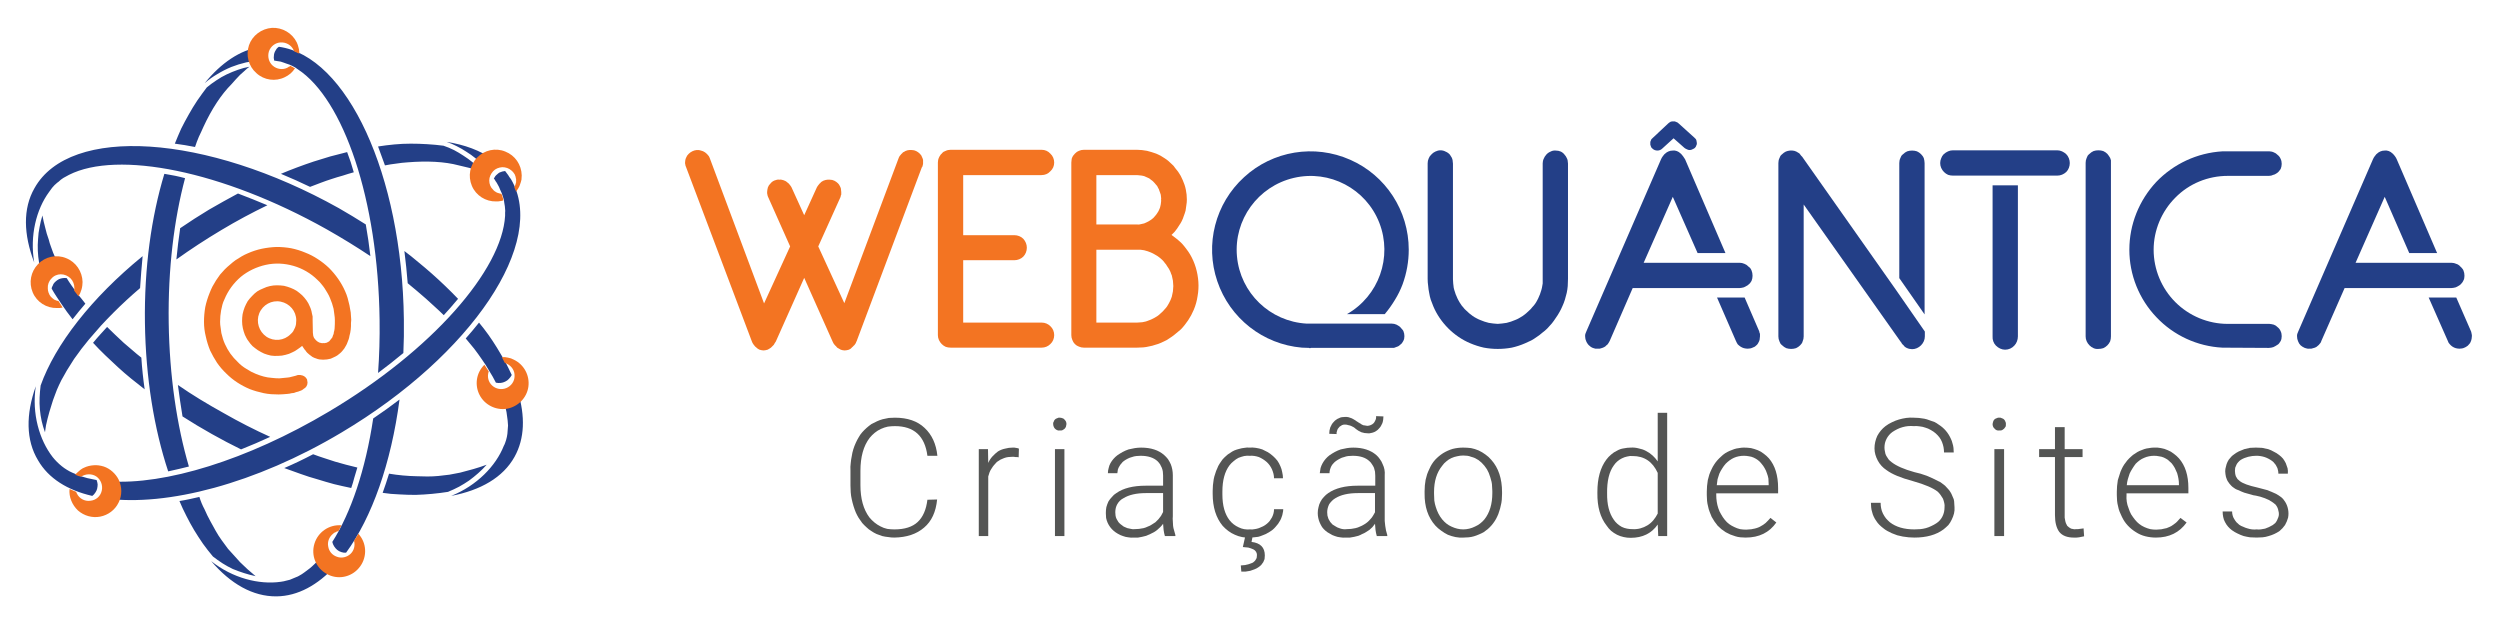 <svg version="1.2" xmlns="http://www.w3.org/2000/svg" viewBox="0 0 978 244" width="978" height="244">
	<title>logo-webquantica-criacao-de-sites-01-svg</title>
	<style>
		.s0 { fill: #233f87 } 
		.s1 { fill: #f37422 } 
		.s2 { fill: #545554 } 
	</style>
	<path id="Layer" fill-rule="evenodd" class="s0" d="m131.2 221.4c-6.9 7.5-14.7 11.8-23 11.9-9.3 0.1-18-4.9-25.6-13.8 8.4 6.7 18.8 9.3 27.2 8.1q0.6-0.1 1.2-0.2 0.6-0.1 1.2-0.3 0.6-0.2 1.2-0.3 0.6-0.2 1.2-0.5 0.6-0.2 1.2-0.5 0.6-0.2 1.1-0.5 0.6-0.3 1.2-0.7 0.5-0.3 1-0.7 1-0.7 2-1.5 1-0.8 1.9-1.7 0.9-0.9 1.8-1.8 0.8-0.9 1.6-1.9c0 0.3 0.1 0.9 0.1 1.8 0.1 2.7 0.8 0.6 4.7 2.6m-47.9-3.7q-2.1-2.5-3.9-5-1.8-2.6-3.5-5.4-1.6-2.7-3-5.5-1.5-2.9-2.7-5.8c2.6-0.4 5.2-1 7.8-1.6q0.4 1.3 0.9 2.5 0.5 1.2 1.1 2.3 0.5 1.2 1.1 2.4 0.6 1.2 1.2 2.3 1 1.9 2.1 3.8 1 1.8 2.3 3.6 1.2 1.7 2.5 3.4 1.4 1.6 2.9 3.2 0.9 1 1.8 2 1 1 2 1.9 0.9 0.9 2 1.8 1 0.9 2.1 1.8-2.3-0.5-4.5-1.2-2.2-0.7-4.4-1.6-2.1-1-4-2.2-2-1.3-3.8-2.7zm116.6-147.6c14.4 24.4-15.2 68.7-66.3 99.1-33.7 20.1-68.4 29-92.2 25.8 1.9-2.9 2.9-3 1.8-5.1q-0.1-0.2-0.2-0.4-0.1-0.2-0.1-0.4-0.1-0.2-0.1-0.4 0-0.2 0-0.4c21.5 1.5 53.8-8.2 85.9-27.3 40.4-24 67.7-55.4 68.9-76.6q0-0.6 0-1.3 0.1-0.6 0-1.2 0-0.6-0.1-1.2-0.1-0.6-0.2-1.2-0.1-0.7-0.2-1.4-0.2-0.6-0.4-1.3-0.2-0.6-0.4-1.2-0.3-0.7-0.6-1.3-0.2-0.6-0.5-1.2-0.3-0.5-0.6-1.1-0.3-0.6-0.7-1.1-0.3-0.6-0.7-1.1 0.1-0.1 0.1-0.2 0.1-0.1 0.2-0.2 0-0.1 0.1-0.2 0.1-0.1 0.1-0.2 0.4-0.5 0.8-0.8 0.4-0.4 0.9-0.7 0.5-0.2 1.1-0.4 0.5-0.1 1.1-0.2 0.3 0.4 0.6 0.8 0.3 0.4 0.6 0.8 0.3 0.4 0.5 0.8 0.3 0.4 0.6 0.8zm-105.6 105.7q-5.7-2.8-11.4-6-5.9-3.3-11.5-6.9-1-6.1-1.8-12.3c5.6 3.9 11.6 7.5 17.9 11q9.1 5.2 18.2 9.3-5.6 2.6-11.4 4.9zm-58.2 18.2c-9.6-2.2-17.1-6.8-21.2-13.9-4.8-7.9-4.8-18-0.9-29-1.6 10.7 1.4 21 6.6 27.7q0.8 1 1.7 1.9 0.9 0.9 1.9 1.7 1 0.8 2 1.4 1.1 0.7 2.3 1.2 1.1 0.5 2.2 0.9 1.1 0.5 2.3 0.8 1.2 0.4 2.4 0.6 1.2 0.3 2.4 0.5 0.3 0.8 0.4 1.7 0 0.8-0.2 1.7-0.2 0.8-0.7 1.5-0.5 0.8-1.2 1.3zm153.1-129.2q-1.5-1.5-3.2-2.9-1.7-1.4-3.5-2.5-1.8-1.2-3.8-2.2-1.9-1-4-1.7c7.1 1.1 13.2 3.4 18 6.8q-0.5 0.2-1 0.5-0.5 0.2-0.9 0.5-0.5 0.3-0.9 0.7-0.4 0.4-0.7 0.8zm-51.8 126.1q-3.4-0.7-6.7-1.5-3.3-0.9-6.5-1.9-3.3-0.9-6.6-2.1-3.2-1.1-6.4-2.3 5.8-2.5 11.3-5.4 2.1 0.8 4.3 1.5 2.1 0.7 4.3 1.4 2.1 0.6 4.3 1.2 2.2 0.6 4.4 1.1-0.6 2.1-1.2 4-0.5 2-1.2 4zm-121.5-40.1c5.7-16 19.8-34.2 39.9-50.6q-0.6 6.3-1 12.5-2.7 2.3-5.3 4.7-2.6 2.4-5.1 4.9-2.5 2.5-4.9 5.1-2.4 2.7-4.7 5.4-1 1.2-2 2.5-1 1.2-1.9 2.5-1 1.3-1.9 2.6-0.9 1.4-1.7 2.7-1.2 1.8-2.2 3.7-1.1 1.8-2 3.8-0.9 1.9-1.6 3.9-0.8 2-1.4 4.1-0.4 1.2-0.8 2.6-0.4 1.3-0.7 2.6-0.3 1.3-0.6 2.6-0.2 1.4-0.4 2.7-0.8-2.2-1.3-4.4-0.5-2.3-0.7-4.6-0.2-2.3-0.1-4.6 0.1-2.4 0.4-4.7zm49.9 33.6c-5.5-16.6-8.8-36.6-9.1-58.1-0.3-21.5 2.5-41.5 7.6-58.3 1.5 0.3 3 0.5 4.4 0.8q1.9 0.4 3.7 0.9c-4.3 16.1-6.7 35.5-6.4 56.5 0.3 20.9 3.2 40.3 7.9 56.3q-1.9 0.5-3.7 0.9-2.1 0.5-4.4 1zm-52.3-110.8c13.8-24.7 67.1-21.2 119 7.8q5.4 3.1 10.6 6.4 1.1 6.2 1.8 12.4c-5.4-3.6-11.1-7.1-17.1-10.5-41-23-81.8-30.9-100.8-21.3q-0.6 0.3-1.1 0.6-0.6 0.3-1.1 0.6-0.5 0.3-1 0.7-0.5 0.4-0.9 0.8-0.6 0.4-1.1 0.9-0.5 0.4-0.9 0.9-0.5 0.5-0.9 1.1-0.4 0.5-0.8 1.1c-5 6.8-7.6 17.1-5.8 27.6-4.2-11-4.5-21.1 0.1-29.1zm95.6-55.3c26.6 3.6 48.2 49.9 48.9 106.7q0.1 6.6-0.2 13.1-4.8 4-9.9 7.8c0.5-6.7 0.7-13.7 0.6-20.8-0.6-47-14.1-86.3-32-98q-0.5-0.3-1-0.7-0.6-0.3-1.1-0.6-0.5-0.2-1.1-0.5-0.6-0.2-1.2-0.4-0.5-0.2-1.1-0.4-0.6-0.2-1.2-0.4-0.7-0.1-1.3-0.2-0.6-0.1-1.2-0.2-0.1-0.1-0.1-0.3 0-0.1 0-0.3-0.1-0.2-0.1-0.3 0-0.2 0-0.3 0-0.6 0.1-1.2 0.1-0.6 0.4-1.2 0.3-0.5 0.6-1 0.4-0.5 0.9-0.8zm-6.8 5.3q-3.1 0.2-6 0.8-3 0.7-5.8 1.8-2.9 1.2-5.5 2.8-2.6 1.5-4.9 3.5c6.4-7.9 13.8-12.9 21.7-14.2-0.1 0.9 0.5 2.3 0.4 4.1q0 0.1 0 0.3 0 0.1 0 0.3 0 0.1 0 0.3 0.1 0.1 0.1 0.3zm45.6 33.7q3.2-0.5 6.4-0.8 3.2-0.3 6.4-0.3 3.2 0 6.4 0.2 3.3 0.2 6.4 0.6 2.1 0.7 4.1 1.7 1.9 1 3.7 2.2 1.9 1.2 3.6 2.6 1.6 1.4 3.2 2.9-0.2 0.3-0.3 0.6-1-0.4-2.1-0.7-1-0.3-2-0.6-1.1-0.3-2.1-0.5-1.1-0.3-2.1-0.5c-5.6-1.5-12.4-1.8-20-1.2q-1.2 0.1-2.3 0.2-1.1 0.1-2.2 0.3-1.1 0.1-2.2 0.3-1.1 0.2-2.2 0.4-1.3-3.7-2.7-7.4zm10.3 40.9q0 0.1 0 0.1 0 0 0 0zm5.5 4.4q2.7 2.2 5.3 4.5 2.7 2.4 5.2 4.8 2.6 2.5 5 5c-1 1.2-2 2.3-2.9 3.4-0.9 1-1.8 2-2.7 3q-1.7-1.7-3.5-3.3-1.7-1.6-3.4-3.1-1.8-1.6-3.6-3.1-1.8-1.5-3.6-3-0.5-6.3-1.3-12.6 2.8 2.1 5.5 4.4zm38.9 50.6c2.9 9.6 2.7 18.3-1.3 25.5-4.5 8.1-13.3 13.1-24.8 15.3 10-4 17.5-11.7 20.6-19.6q0.3-0.5 0.5-1.1 0.2-0.6 0.4-1.2 0.1-0.6 0.3-1.2 0.1-0.6 0.2-1.2 0.1-0.7 0.1-1.3 0.1-0.6 0.1-1.3 0.1-0.6 0-1.3 0-0.6-0.1-1.3-0.1-1.1-0.3-2.2-0.1-1.1-0.4-2.2-0.2-1.1-0.6-2.1-0.3-1.1-0.7-2.2c4.5-0.4 5.2-0.8 6-2.6zm-15.2-27q1.9 2.3 3.7 4.8 1.7 2.4 3.3 5 1.6 2.6 3.1 5.2 1.4 2.7 2.7 5.5-0.4 0.8-1.1 1.5-0.6 0.7-1.5 1.1-0.8 0.4-1.7 0.5-1 0.1-1.9-0.1-1.2-2.4-2.6-4.6-1.3-2.3-2.8-4.4-1.5-2.2-3.1-4.3-1.6-2-3.3-4c1.8-2 3.5-4.1 5.2-6.2zm-12 66.2q-3.2 0.5-6.4 0.8-3.2 0.3-6.4 0.4-3.3 0-6.5-0.2-3.2-0.1-6.4-0.6c0.9-2.4 1.7-5 2.5-7.5q1.3 0.2 2.7 0.4 1.3 0.2 2.7 0.3 1.3 0.1 2.7 0.2 1.3 0.1 2.6 0.1 2.2 0.1 4.3 0.1 2.2 0 4.3-0.2 2.1-0.2 4.3-0.5 2.1-0.4 4.2-0.8 1.3-0.3 2.6-0.7 1.3-0.3 2.6-0.7 1.3-0.4 2.6-0.8 1.3-0.5 2.6-0.9-1.5 1.7-3.3 3.3-1.7 1.5-3.6 2.9-1.9 1.3-3.9 2.4-2.1 1.1-4.3 2zm-107-136.2q1.2-3 2.5-5.9 1.4-2.8 3-5.6 1.5-2.7 3.3-5.4 1.8-2.6 3.7-5.1 1.8-1.5 3.8-2.8 1.9-1.3 4-2.3 2.1-1 4.4-1.8 2.2-0.8 4.5-1.2-1 0.7-1.9 1.6-0.9 0.8-1.8 1.6-0.8 0.9-1.7 1.8-0.8 0.9-1.6 1.8c-4.1 4.1-7.8 9.8-11 16.7q-0.5 1-0.9 2-0.5 1-0.9 1.9-0.4 1-0.8 2-0.4 1-0.7 2-4-0.8-7.9-1.3zm-51.8 49.6q-0.7-1.5-1.3-3-0.4-2.3-0.5-4.7-0.1-2.3 0.1-4.6 0.1-2.4 0.6-4.7 0.4-2.3 1.1-4.5 0.3 1.2 0.5 2.4 0.3 1.2 0.6 2.4 0.3 1.2 0.6 2.3 0.4 1.2 0.8 2.4 0.3 1.3 0.8 2.6 0.4 1.2 0.9 2.5 0.5 1.2 1.1 2.5 0.6 1.2 1.2 2.4l-0.4 0.2c-3.3 1.1-5.2 0.3-6.1 1.8zm11.8 19.1q-1.1-1.4-2.2-2.9-1.1-1.5-2.1-3-1-1.5-2-3-1-1.5-1.9-3.1 0.1-0.2 0.1-0.5 0.1-0.2 0.2-0.4 0.1-0.2 0.2-0.4 0.1-0.3 0.2-0.5 0.4-0.6 1-1.1 0.6-0.5 1.2-0.8 0.7-0.3 1.5-0.4 0.7-0.1 1.5 0c0.6 1 1.2 1.9 1.9 2.9q0.6 0.9 1.3 1.8 0.7 0.9 1.3 1.8 0.7 0.9 1.4 1.7 0.7 0.9 1.4 1.8-2.5 2.9-5 6.1zm28.2 27.4q-2.7-2.1-5.3-4.2-2.7-2.2-5.2-4.5-2.5-2.3-4.9-4.6-2.5-2.4-4.8-4.9l0.1-0.1c1.7-2.1 3.6-4.1 5.4-6.1q1.6 1.6 3.2 3.1 1.7 1.6 3.3 3.1 1.7 1.5 3.4 2.9 1.7 1.5 3.5 2.9 0.4 6.2 1.3 12.4zm14-63.1q5.4-3.7 11.2-7.2 5.7-3.3 11.3-6.3 5.8 2.2 11.5 4.6c-6 2.9-12 6.1-18 9.7-6.2 3.7-12 7.5-17.6 11.5q0.6-6.2 1.5-12.3zm39.3-21.2q3.1-1.3 6.3-2.5 3.2-1.2 6.5-2.3 3.2-1 6.5-2 3.3-0.9 6.6-1.7 0.7 2 1.4 3.9c0.4 1.2 0.8 2.7 1.2 4q-2.2 0.6-4.3 1.3-2.2 0.6-4.3 1.3-2.2 0.7-4.3 1.5-2.1 0.8-4.2 1.6-5.6-2.7-11.4-5.1zm46.4 88.3c-3.3 25-10.8 46.1-20.9 59.9q-0.9 0.1-1.8-0.2-1-0.3-1.7-0.9-0.7-0.6-1.2-1.4-0.5-0.8-0.7-1.7c7.3-11.4 13-28.3 16-48.3q5.2-3.5 10.3-7.4z"/>
	<path id="Layer" class="s1" d="m32.8 183q-0.5 0.2-0.9 0.5-0.5 0.3-0.9 0.7-0.4 0.3-0.8 0.7-0.4 0.4-0.8 0.8 1.1 0.5 2.3 0.8c1.8-1.2 4.2-1.3 6-0.1 1.8 1.3 2.6 3.5 2.1 5.6-0.5 2.2-2.3 3.7-4.5 3.9-2.2 0.3-4.3-0.9-5.2-2.8q-0.1-0.1-0.1-0.2 0-0.1-0.1-0.2 0-0.1 0-0.1-0.1-0.1-0.1-0.2-1.3-0.5-2.6-1.1c-0.3 3.1 1 6.2 3.3 8.4 2.4 2.1 5.6 3 8.7 2.4 3.1-0.6 5.8-2.6 7.2-5.5 1.4-2.8 1.4-6.1 0-9-0.6-1.2-1.4-2.2-2.4-3.1-1-0.9-2.2-1.6-3.4-2-1.3-0.4-2.6-0.6-3.9-0.5-1.4 0.1-2.7 0.4-3.9 1z"/>
	<path id="Layer" class="s1" d="m18.7 112.8c-0.1-1.4 0.4-2.8 1.4-3.8 0.9-1.1 2.3-1.7 3.7-1.7 1.4 0 2.8 0.6 3.8 1.6 1 1 1.5 2.4 1.5 3.8q0 0.1 0 0.2 0 0.1 0 0.3-0.1 0.1-0.1 0.2 0 0.1 0 0.3 0.8 1.1 1.7 2.2 0.4-0.6 0.7-1.3 0.3-0.7 0.5-1.4 0.2-0.7 0.3-1.5 0.1-0.7 0.1-1.4c-0.1-4.1-2.6-7.8-6.4-9.3-3.8-1.6-8.2-0.6-11 2.3-2.9 3-3.7 7.3-2.1 11.1 1.6 3.8 5.4 6.2 9.5 6.1q0.3 0 0.6 0 0.2 0 0.5 0 0.3-0.1 0.6-0.1 0.3-0.1 0.5-0.1-0.8-1.3-1.6-2.5-0.9-0.2-1.7-0.6-0.7-0.5-1.3-1.1-0.6-0.7-0.9-1.6-0.3-0.8-0.3-1.7z"/>
	<path id="Layer" class="s1" d="m111.4 30.2q0.6-0.3 1.1-0.6 0.6-0.4 1.1-0.8 0.5-0.5 1-1 0.4-0.5 0.8-1.1-0.2-0.1-0.5-0.2-0.2-0.2-0.4-0.3-0.2-0.1-0.5-0.2-0.2-0.1-0.4-0.3-0.2 0.2-0.3 0.3-0.1 0.1-0.3 0.1-0.1 0.1-0.3 0.2-0.1 0.1-0.3 0.2c-1.8 0.9-4.1 0.6-5.7-0.8-1.6-1.4-2.1-3.6-1.5-5.6 0.7-2 2.5-3.4 4.6-3.5 2.1-0.1 4.1 1 5 2.9q0.1 0.1 0.1 0.1 0 0.1 0.1 0.2 0 0.1 0 0.1 0.1 0.1 0.1 0.2 1 0.4 2 0.9 0-0.6-0.1-1.2 0-0.5-0.2-1.1-0.1-0.5-0.3-1.1-0.2-0.5-0.4-1c-1.8-3.7-5.7-5.9-9.7-5.7-4.1 0.3-7.7 3-9 6.8-1.3 3.9-0.2 8.2 2.9 10.9 3 2.8 7.5 3.4 11.1 1.6z"/>
	<path id="Layer" class="s1" d="m201 140.7q-0.6-0.3-1.1-0.5-0.6-0.2-1.2-0.3-0.6-0.1-1.2-0.2-0.6 0-1.2 0 0.6 1.2 1.2 2.3 0.1 0 0.2 0.1 0.1 0 0.2 0 0.1 0.1 0.2 0.1 0.1 0.1 0.2 0.1c1.9 0.9 3.1 2.8 3 4.8 0 2.1-1.3 3.9-3.2 4.7-1.9 0.8-4.1 0.4-5.6-1-1.5-1.4-2-3.5-1.3-5.5q-0.8-1.3-1.7-2.6c-3.2 3.1-3.9 7.9-1.9 11.8 2 3.9 6.4 6.1 10.7 5.4 4.4-0.8 7.8-4.3 8.4-8.6 0.6-4.4-1.7-8.7-5.7-10.6z"/>
	<path id="Layer" class="s1" d="m140.2 208.8c-0.6 1-1.1 1.9-1.7 2.7 0.5 1.9 0 3.9-1.4 5.2-1.4 1.3-3.5 1.8-5.3 1.1-1.8-0.6-3.1-2.1-3.4-4-0.4-1.9 0.4-3.8 1.9-5q0.2-0.2 0.5-0.4 0.2-0.1 0.5-0.2 0.3-0.2 0.5-0.3 0.3-0.1 0.6-0.1 0.6-1.1 1.2-2.3c-4.8-0.4-9.2 2.6-10.6 7.2-1.4 4.6 0.6 9.5 4.8 11.8 4.2 2.4 9.5 1.4 12.6-2.3 3.1-3.6 3.3-9 0.3-12.8q-0.3-0.3-0.5-0.6z"/>
	<path id="Layer" class="s1" d="m194.1 78.8q0.3 0 0.7 0 0.4 0 0.7-0.1 0.4 0 0.7-0.1 0.4-0.1 0.7-0.2 0-0.3-0.1-0.7-0.1-0.3-0.2-0.6-0.1-0.3-0.2-0.7-0.1-0.3-0.3-0.6-0.4 0-0.9-0.2-0.5-0.1-0.9-0.3-0.4-0.3-0.8-0.5-0.4-0.3-0.7-0.7l0.1 0.1c-1-0.9-1.5-2.2-1.5-3.6 0-1.3 0.6-2.6 1.5-3.6 0.9-1 2.2-1.5 3.6-1.6 1.3 0 2.6 0.4 3.7 1.4q0.2 0.2 0.4 0.4 0.2 0.3 0.4 0.5 0.2 0.3 0.4 0.6 0.1 0.3 0.2 0.6v-0.1q0 0.2 0.1 0.4 0.1 0.3 0.1 0.5 0 0.2 0.1 0.4 0 0.2 0 0.5 0 0.3 0 0.7-0.1 0.3-0.2 0.7-0.1 0.3-0.2 0.6-0.1 0.4-0.3 0.7 0.4 0.8 0.7 1.7 0.5-0.7 0.9-1.4 0.5-0.8 0.7-1.6 0.3-0.8 0.5-1.7 0.1-0.9 0.1-1.7c-0.1-4.2-2.6-7.8-6.4-9.3-3.8-1.6-8.2-0.6-11 2.3-2.9 2.9-3.7 7.3-2.1 11.1 1.6 3.8 5.4 6.2 9.5 6.1z"/>
	<path id="Layer" fill-rule="evenodd" class="s1" d="m121.7 121.2q0.2 0.6 0.3 1.3 0.2 0.7 0.3 1.3 0 0.7 0 1.4l0.1 5q0 0.4 0.1 0.8 0 0.4 0.2 0.8 0.1 0.4 0.4 0.7 0.2 0.3 0.5 0.6 0.3 0.3 0.6 0.5 0.3 0.2 0.7 0.4 0.4 0.1 0.8 0.2 0.4 0.1 0.8 0 0.3 0.1 0.6 0 0.3 0 0.6-0.1 0.3-0.1 0.6-0.3 0.2-0.1 0.5-0.3 0.2-0.2 0.4-0.5 0.2-0.2 0.4-0.5 0.2-0.2 0.4-0.5 0.1-0.3 0.2-0.6 0.1-0.4 0.3-0.7 0.1-0.4 0.1-0.7 0.1-0.4 0.2-0.8 0-0.3 0.1-0.7c0.1-1.2 0.1-2.2 0.1-3.2q0-1.1-0.2-2.3-0.1-1.1-0.3-2.2-0.3-1.1-0.6-2.1-0.4-1.1-0.8-2.1-0.4-1-1-2-0.5-0.9-1.1-1.8-0.6-0.9-1.3-1.7-0.7-0.9-1.5-1.6c-2.6-2.6-5.9-4.5-9.4-5.5-3.5-1-7.2-1.2-10.8-0.4-3.6 0.8-7 2.4-9.8 4.7-2.8 2.4-5 5.4-6.4 8.8q-0.5 1-0.8 2.1-0.3 1.1-0.5 2.2-0.2 1.1-0.3 2.2-0.1 1.2-0.1 2.3 0 1.1 0.2 2.2 0.1 1.1 0.3 2.2 0.3 1.1 0.6 2.2 0.3 1 0.8 2.1 0.9 2 2.1 3.7 1.3 1.8 2.9 3.3 1.5 1.6 3.4 2.7 1.8 1.2 3.8 2 1.5 0.6 3 1 1.5 0.4 3 0.5 1.6 0.2 3.1 0.2 1.6-0.1 3.1-0.3 0.4-0.1 0.8-0.1 0.4-0.1 0.8-0.2 0.4-0.1 0.8-0.2 0.4-0.1 0.8-0.2 0.5-0.2 0.9-0.3 0.5 0 1 0 0.5 0.1 0.9 0.2 0.5 0.2 0.9 0.5 0.2 0.2 0.4 0.4 0.2 0.3 0.4 0.6 0.1 0.3 0.1 0.6 0.1 0.3 0.1 0.6 0 0.4-0.1 0.8-0.1 0.3-0.3 0.7-0.2 0.3-0.5 0.6-0.2 0.2-0.6 0.4-0.3 0.3-0.7 0.5-0.3 0.2-0.7 0.3-0.4 0.2-0.8 0.3-0.4 0.1-0.8 0.2-0.4 0.2-0.8 0.3-0.5 0.1-0.9 0.1-0.5 0.1-0.9 0.2-0.5 0.1-0.9 0.1c-1.3 0.1-2.3 0.2-3.3 0.2q-1.5 0-2.9-0.1-1.4-0.1-2.9-0.4-1.4-0.3-2.8-0.7-1.4-0.4-2.7-0.9-2.6-1.1-4.9-2.6-2.3-1.5-4.3-3.5-2-1.9-3.6-4.2-1.5-2.3-2.7-4.8-1.1-2.7-1.7-5.5-0.7-2.8-0.7-5.7 0-2.9 0.5-5.8 0.6-2.8 1.7-5.5 0.5-1.3 1.1-2.5 0.7-1.2 1.4-2.4 0.8-1.2 1.6-2.3 0.9-1 1.8-2 1-1 2.1-1.9 1-0.9 2.1-1.7 1.2-0.8 2.4-1.5 1.2-0.7 2.4-1.2 2.7-1.2 5.5-1.8 2.9-0.6 5.8-0.7 2.9 0 5.7 0.5 2.9 0.6 5.5 1.7 2.6 1 5 2.6 2.3 1.5 4.3 3.4 2 2 3.6 4.3 1.6 2.3 2.7 4.8 0.6 1.3 1 2.7 0.4 1.4 0.7 2.8 0.3 1.4 0.5 2.8 0.1 1.5 0.2 2.9 0 0.6-0.1 1.3 0 0.6 0 1.2-0.1 0.7-0.1 1.3-0.1 0.6-0.2 1.3-0.1 0.6-0.3 1.2-0.1 0.7-0.3 1.3-0.2 0.6-0.5 1.3-0.2 0.6-0.5 1.1-0.3 0.6-0.7 1.2-0.4 0.5-0.8 1-0.4 0.5-0.9 0.9-0.5 0.4-1 0.8-0.6 0.4-1.3 0.7-0.6 0.3-1.3 0.6-0.8 0.2-1.5 0.3-0.7 0.1-1.5 0.1-0.7 0-1.4-0.1-0.7-0.1-1.4-0.4-0.7-0.2-1.4-0.6-0.6-0.4-1.2-0.9-0.4-0.3-0.8-0.7-0.4-0.4-0.7-0.9-0.4-0.4-0.7-0.9-0.3-0.4-0.6-0.9-0.5 0.4-0.9 0.7-0.5 0.4-1 0.7-0.4 0.3-0.9 0.6-0.5 0.3-1 0.5-1.3 0.7-2.7 1-1.4 0.4-2.8 0.4-1.5 0.1-2.9-0.1-1.4-0.3-2.7-0.8-0.6-0.3-1.2-0.6-0.6-0.3-1.2-0.7-0.5-0.3-1.1-0.8-0.5-0.4-1-0.8-0.4-0.5-0.9-1-0.4-0.5-0.8-1.1-0.4-0.5-0.7-1.1-0.3-0.6-0.6-1.2-0.5-1.3-0.8-2.6-0.3-1.4-0.3-2.8 0-1.4 0.2-2.7 0.3-1.4 0.8-2.7 0.5-1.2 1.2-2.4 0.8-1.1 1.7-2 0.9-1 2-1.8 1.1-0.7 2.4-1.2 1.2-0.6 2.6-0.9 1.3-0.3 2.7-0.3 1.4 0 2.8 0.2 1.3 0.3 2.6 0.8 1.3 0.5 2.4 1.2 1.1 0.8 2.1 1.7 0.9 0.9 1.7 2 0.8 1.1 1.3 2.4 0.3 0.6 0.5 1.3zm-11.9-3.2c-3.5-0.7-7 1.2-8.4 4.6-1.3 3.3-0.1 7.1 2.8 9.1 3 2 7 1.6 9.5-1q0.6-0.5 1-1.1 0.4-0.7 0.7-1.4 0.3-0.7 0.4-1.4 0.1-0.7 0.1-1.5c0-3.6-2.6-6.6-6.1-7.3z"/>
	<path id="Layer" class="s1" d="m407.4 68.5c1.4 0 2.6-0.5 3.5-1.5 1-0.9 1.5-2.1 1.5-3.4 0-1.3-0.5-2.6-1.5-3.5-0.9-1-2.1-1.5-3.4-1.5h-35.6q-0.5 0-1 0.1-0.5 0.1-0.9 0.3-0.5 0.2-0.9 0.4-0.4 0.3-0.7 0.7-0.4 0.3-0.6 0.7-0.3 0.4-0.5 0.9-0.2 0.4-0.3 0.9-0.1 0.5-0.1 1v67.5q0 1 0.4 1.9 0.4 0.9 1.1 1.6 0.7 0.7 1.6 1.1 0.9 0.3 1.9 0.3h35.6c1.3 0 2.5-0.5 3.4-1.4 1-0.9 1.5-2.2 1.5-3.5 0-1.3-0.5-2.6-1.5-3.5-0.9-0.9-2.1-1.4-3.4-1.4h-30.7v-24.4h20c1.3 0 2.6-0.5 3.5-1.4 0.9-0.9 1.4-2.2 1.4-3.5 0-1.3-0.5-2.5-1.4-3.5-0.9-0.9-2.2-1.4-3.5-1.4h-20v-23.5z"/>
	<path id="Layer" fill-rule="evenodd" class="s1" d="m465.6 99.6q1.4 2.4 2.2 5.1 0.8 2.7 1 5.5 0.2 2.8-0.3 5.6-0.4 2.8-1.5 5.4-0.5 1.1-1 2.1-0.6 1-1.2 2-0.7 1-1.4 1.9-0.7 0.9-1.5 1.7-0.9 0.8-1.8 1.5-0.9 0.8-1.8 1.4-1 0.7-2 1.3-1 0.5-2.1 1-1.1 0.5-2.3 0.8-1.1 0.4-2.3 0.6-1.2 0.3-2.4 0.4-1.2 0.1-2.4 0.1h-20.8q-1 0-1.9-0.4-0.9-0.3-1.6-1-0.7-0.7-1-1.6-0.4-0.9-0.4-1.9v-67.5q0-0.5 0.1-1 0-0.5 0.2-0.9 0.2-0.5 0.5-0.9 0.3-0.4 0.6-0.7 0.4-0.4 0.8-0.7 0.4-0.2 0.8-0.4 0.5-0.2 0.9-0.3 0.5-0.1 1-0.1h20.8q1 0 1.9 0.1 1 0.1 2 0.3 0.9 0.2 1.8 0.5 1 0.3 1.8 0.6 0.9 0.4 1.7 0.8 0.8 0.5 1.6 1 0.8 0.5 1.5 1.1 0.7 0.6 1.4 1.3 0.7 0.6 1.2 1.4 0.6 0.7 1.2 1.5 0.5 0.8 1 1.6 0.4 0.8 0.8 1.7 0.4 0.9 0.7 1.8 0.3 0.9 0.5 1.9 0.2 0.9 0.3 1.9 0.1 1 0.1 2 0 1.1-0.2 2.2-0.1 1-0.3 2.1-0.3 1.1-0.7 2.1-0.3 1-0.8 2-0.4 0.8-0.9 1.5-0.4 0.7-0.9 1.4-0.5 0.6-1 1.3-0.6 0.6-1.2 1.2 1.1 0.8 2.1 1.6 1.1 0.9 2 1.8 0.9 1 1.7 2.1 0.8 1 1.5 2.2zm-19.4 26.5q0.7 0 1.4-0.2 0.7-0.1 1.4-0.4 0.6-0.2 1.3-0.5 0.6-0.3 1.2-0.6 0.6-0.3 1.2-0.7 0.6-0.4 1.1-0.9 0.5-0.4 1-0.9 0.5-0.5 0.9-1 0.5-0.5 0.9-1.1 0.3-0.6 0.7-1.2 0.3-0.6 0.6-1.2 0.3-0.7 0.5-1.3 0.2-0.7 0.3-1.4 0.2-0.7 0.2-1.4 0.1-0.7 0.1-1.4 0-0.7-0.1-1.4 0-0.7-0.2-1.4-0.1-0.7-0.3-1.4-0.3-0.6-0.5-1.3-0.3-0.6-0.6-1.2-0.4-0.6-0.8-1.2-0.3-0.6-0.8-1.1-0.4-0.6-0.9-1.1-0.5-0.4-1-0.9-0.5-0.4-1.1-0.8-0.6-0.4-1.2-0.7-0.6-0.3-1.2-0.6-0.7-0.3-1.3-0.5-0.7-0.2-1.4-0.4-0.7-0.1-1.4-0.2-0.7 0-1.4 0h-15.9v28.5h15.9q0.7 0 1.4-0.1zm7.7-45.3q0.1-0.4 0.2-0.9 0.1-0.4 0.1-0.9 0.1-0.4 0-0.9 0.1-0.5 0-0.9 0-0.5-0.1-1-0.1-0.4-0.3-0.9-0.1-0.4-0.3-0.8-0.1-0.5-0.4-0.9-0.2-0.4-0.4-0.8-0.3-0.3-0.6-0.7-0.3-0.4-0.6-0.7-0.3-0.3-0.6-0.6-0.4-0.3-0.8-0.6-0.3-0.3-0.7-0.5-0.4-0.2-0.9-0.4-0.4-0.2-0.9-0.4-0.4-0.1-0.9-0.2-0.4-0.1-0.9-0.1-0.5-0.1-1-0.1h-15.9v19.3h15.9q0.5 0.1 1 0 0.4-0.1 0.9-0.2 0.5-0.1 0.9-0.2 0.5-0.2 0.9-0.4 0.4-0.2 0.8-0.4 0.5-0.3 0.8-0.5 0.4-0.3 0.8-0.6 0.4-0.3 0.7-0.7 0.3-0.3 0.6-0.7 0.3-0.4 0.5-0.7 0.3-0.4 0.5-0.8 0.2-0.5 0.4-0.9 0.2-0.4 0.3-0.9z"/>
	<path id="Layer" class="s1" d="m353.4 59.5q-0.3 0.2-0.5 0.5-0.3 0.2-0.5 0.5-0.3 0.3-0.5 0.6-0.2 0.3-0.3 0.6l-21.3 56.9-10.2-22.2 8.7-19.3q0.1-0.2 0.1-0.5 0.1-0.2 0.2-0.5 0-0.2 0-0.5 0-0.3 0-0.5 0-0.5-0.1-0.9 0-0.5-0.2-0.9-0.2-0.4-0.4-0.8-0.2-0.4-0.6-0.8-0.6-0.6-1.4-1-0.8-0.4-1.7-0.4-0.8-0.1-1.7 0.1-0.9 0.2-1.6 0.7-0.3 0.2-0.5 0.5-0.3 0.2-0.5 0.5-0.2 0.2-0.4 0.5-0.2 0.3-0.4 0.6l-5 11-5-11q-0.2-0.3-0.4-0.6-0.2-0.2-0.4-0.5-0.2-0.3-0.5-0.5-0.2-0.2-0.5-0.4-0.3-0.3-0.6-0.4-0.4-0.2-0.7-0.3-0.4-0.1-0.8-0.2-0.4-0.1-0.7 0-0.5-0.1-1 0-0.5 0.1-1 0.3-0.5 0.2-0.9 0.5-0.4 0.3-0.7 0.7-0.3 0.3-0.6 0.7-0.2 0.4-0.4 0.8-0.1 0.4-0.2 0.9-0.1 0.4-0.1 0.9 0 0.3 0 0.5 0 0.3 0.1 0.5 0 0.3 0.1 0.5 0.1 0.3 0.2 0.5l8.6 19.3-10.2 22.3-21.3-57q-0.1-0.3-0.3-0.6-0.2-0.3-0.5-0.6-0.2-0.2-0.5-0.5-0.2-0.2-0.5-0.4-0.7-0.5-1.6-0.7-0.8-0.3-1.7-0.2-0.9 0.1-1.7 0.5-0.8 0.4-1.4 1-0.3 0.3-0.6 0.7-0.2 0.4-0.4 0.8-0.2 0.4-0.3 0.9-0.1 0.4-0.1 0.9 0 0.2 0 0.5 0.1 0.2 0.1 0.5 0.1 0.2 0.1 0.4 0.1 0.3 0.2 0.5l25.7 68.1q0.1 0.3 0.3 0.7 0.2 0.3 0.4 0.6 0.2 0.3 0.4 0.5 0.2 0.3 0.5 0.5 0.3 0.3 0.7 0.6 0.3 0.2 0.7 0.4 0.4 0.1 0.8 0.2 0.4 0.1 0.8 0.1 0.4 0 0.8-0.1 0.4-0.1 0.8-0.2 0.3-0.2 0.7-0.4 0.3-0.2 0.6-0.4 0.3-0.3 0.6-0.6 0.2-0.2 0.5-0.5 0.2-0.3 0.4-0.7 0.2-0.3 0.4-0.6l11.1-24.9 11.1 24.9q0.1 0.3 0.3 0.6 0.2 0.4 0.5 0.7 0.2 0.3 0.5 0.5 0.2 0.3 0.5 0.6 0.3 0.2 0.7 0.4 0.3 0.2 0.7 0.4 0.4 0.1 0.7 0.2 0.4 0.1 0.8 0.1 0.4 0 0.9-0.1 0.4-0.1 0.8-0.2 0.3-0.2 0.7-0.4 0.3-0.3 0.6-0.6 0.3-0.2 0.5-0.5 0.3-0.2 0.5-0.5 0.2-0.3 0.4-0.6 0.1-0.4 0.3-0.7l25.5-68q0.2-0.2 0.3-0.5 0-0.2 0.1-0.5 0.1-0.2 0.1-0.5 0-0.2 0-0.5 0-0.5 0-0.9-0.1-0.5-0.3-0.9-0.2-0.5-0.4-0.9-0.3-0.4-0.6-0.7-0.6-0.6-1.4-1-0.8-0.4-1.7-0.4-0.8-0.1-1.7 0.1-0.8 0.2-1.5 0.7z"/>
	<path id="Layer" class="s0" d="m650.3 58.1l4.4-4 4.3 3.8q0.4 0.3 0.9 0.5 0.5 0.3 1.1 0.3 0.6 0 1.1-0.3 0.5-0.2 0.9-0.5 0.2-0.2 0.4-0.5 0.1-0.2 0.2-0.5 0.1-0.2 0.2-0.5 0-0.3 0-0.5 0-0.3-0.1-0.6 0-0.3-0.1-0.5-0.1-0.3-0.3-0.5-0.2-0.2-0.4-0.4l-6.2-5.6q-0.2-0.2-0.5-0.4-0.2-0.1-0.5-0.2-0.2-0.1-0.5-0.2-0.3 0-0.5 0-0.3 0-0.6 0-0.2 0-0.5 0.1-0.2 0.1-0.5 0.3-0.2 0.1-0.4 0.3l-6.3 5.9q-0.2 0.2-0.4 0.4-0.1 0.2-0.2 0.5-0.1 0.3-0.2 0.5 0 0.3 0 0.6 0 0.3 0 0.5 0.1 0.3 0.2 0.6 0.1 0.2 0.2 0.5 0.2 0.2 0.4 0.4 0.4 0.4 0.9 0.6 0.5 0.2 1.1 0.2 0.5 0 1-0.2 0.5-0.2 0.9-0.6z"/>
	<path id="Layer" class="s0" d="m804.8 58.8h-40.8q-1 0-1.9 0.4-0.9 0.4-1.7 1.1-0.7 0.7-1 1.6-0.4 0.9-0.4 1.9 0 1 0.4 1.9 0.4 0.9 1.1 1.6 0.7 0.7 1.6 1.1 0.9 0.3 1.9 0.3h40.8c1.3 0 2.5-0.5 3.5-1.4 0.9-0.9 1.4-2.2 1.4-3.5 0-1.3-0.5-2.6-1.4-3.5-1-0.9-2.2-1.5-3.5-1.5z"/>
	<path id="Layer" class="s0" d="m604.9 60.5q-0.3 0.4-0.6 0.8-0.2 0.4-0.4 0.8-0.2 0.4-0.3 0.9 0 0.4-0.1 0.9v45.3q0 0.8 0 1.7-0.1 0.9-0.3 1.7-0.2 0.9-0.5 1.7-0.2 0.8-0.6 1.6-0.3 0.8-0.7 1.5-0.4 0.8-0.9 1.5-0.5 0.7-1.1 1.3-0.5 0.7-1.1 1.2-0.6 0.6-1.3 1.2-0.6 0.5-1.3 1-0.8 0.5-1.5 0.9-0.7 0.4-1.5 0.7-1.6 0.7-3.3 1.1-1.8 0.3-3.5 0.4-1.8-0.1-3.5-0.4-1.7-0.4-3.3-1.1-0.8-0.3-1.5-0.7-0.8-0.4-1.5-0.9-0.7-0.5-1.3-1-0.7-0.6-1.3-1.2-0.6-0.5-1.1-1.2-0.6-0.6-1-1.3-0.5-0.7-0.9-1.5-0.4-0.7-0.7-1.5-0.4-0.8-0.6-1.6-0.3-0.8-0.5-1.7-0.1-0.8-0.2-1.7-0.1-0.9-0.1-1.7v-45.2q0-0.5-0.1-0.9 0-0.5-0.2-1-0.1-0.4-0.4-0.8-0.2-0.4-0.5-0.8-0.7-0.8-1.7-1.2-0.9-0.5-2-0.5-1 0-2 0.5-0.9 0.4-1.6 1.2-0.3 0.3-0.6 0.7-0.2 0.4-0.4 0.8-0.2 0.5-0.3 0.9-0.1 0.5-0.1 1v45.2q0 1.4 0.2 2.7 0.1 1.4 0.4 2.8 0.2 1.3 0.6 2.6 0.5 1.3 1 2.6 1 2.4 2.5 4.6 1.5 2.2 3.4 4.1 1.8 1.8 4 3.3 2.2 1.5 4.6 2.5 2.6 1.1 5.3 1.7 2.7 0.5 5.4 0.5 2.8 0 5.5-0.5 2.7-0.6 5.2-1.7 1.2-0.5 2.4-1.1 1.1-0.6 2.2-1.4 1.1-0.7 2.1-1.6 1.1-0.8 2-1.7 0.9-1 1.8-2 0.8-1 1.5-2.1 0.8-1.1 1.4-2.2 0.7-1.2 1.2-2.4 0.6-1.3 1-2.6 0.4-1.3 0.7-2.6 0.3-1.4 0.4-2.7 0.1-1.4 0.1-2.8v-45.1q0-0.5-0.1-0.9 0-0.4-0.2-0.9-0.2-0.4-0.4-0.8-0.2-0.4-0.5-0.7-0.6-0.9-1.6-1.4-0.9-0.4-2-0.4-1.1-0.1-2 0.4-1 0.4-1.7 1.2z"/>
	<path id="Layer" class="s0" d="m817.4 60.2q-0.4 0.3-0.7 0.7-0.2 0.5-0.4 0.9-0.2 0.5-0.3 0.9-0.1 0.5-0.1 1v67.9q0 1 0.4 1.9 0.4 0.9 1.1 1.6 0.7 0.7 1.6 1.1 0.9 0.4 1.9 0.3 1 0 1.9-0.3 0.9-0.4 1.6-1.1 0.7-0.7 1.1-1.6 0.3-0.9 0.3-1.9v-67.9q0-0.5 0-1-0.1-0.4-0.3-0.9-0.2-0.4-0.5-0.8-0.3-0.4-0.6-0.8-0.7-0.7-1.6-1.1-0.9-0.3-1.9-0.3-1 0-1.9 0.3-0.9 0.4-1.6 1.1z"/>
	<path id="Layer" class="s0" d="m871.5 68.8h16.1q0.5-0.1 0.9-0.1 0.4-0.1 0.8-0.3 0.5-0.1 0.8-0.3 0.4-0.2 0.8-0.5 0.4-0.3 0.7-0.7 0.3-0.4 0.6-0.8 0.2-0.5 0.3-1 0.1-0.5 0.1-1 0-0.5-0.1-1-0.1-0.5-0.3-0.9-0.2-0.5-0.5-0.9-0.3-0.4-0.7-0.7-0.3-0.3-0.7-0.6-0.4-0.2-0.8-0.4-0.4-0.2-0.9-0.3-0.4-0.1-0.8-0.1h-15-2.2-1.2c-9.9 0.6-19.1 4.9-25.9 12-6.7 7.2-10.5 16.6-10.5 26.5 0 9.8 3.8 19.3 10.6 26.4 6.7 7.1 16 11.4 25.8 11.9l18.2 0.1q0.5 0 0.9-0.1 0.4-0.1 0.8-0.2 0.4-0.2 0.8-0.4 0.4-0.2 0.8-0.5 0.4-0.2 0.7-0.6 0.3-0.4 0.6-0.9 0.2-0.4 0.3-0.9 0.1-0.5 0.1-1 0-0.5-0.1-1-0.1-0.5-0.3-0.9-0.2-0.5-0.5-0.9-0.3-0.4-0.7-0.7-0.3-0.3-0.7-0.6-0.4-0.2-0.8-0.4-0.4-0.1-0.9-0.2-0.4-0.1-0.8-0.1h-16.3c-7.7 0-15.1-3.1-20.5-8.5-5.4-5.4-8.5-12.8-8.5-20.5 0-7.6 3.1-15 8.5-20.4 5.4-5.5 12.8-8.5 20.5-8.5z"/>
	<path id="Layer" class="s0" d="m705 61.3q-0.2-0.2-0.4-0.4-0.1-0.2-0.3-0.4-0.2-0.3-0.4-0.5-0.3-0.2-0.5-0.3-0.7-0.5-1.5-0.7-0.9-0.2-1.7-0.1-0.9 0.1-1.6 0.4-0.8 0.4-1.4 1-0.4 0.3-0.7 0.7-0.2 0.4-0.4 0.9-0.2 0.4-0.3 0.9-0.1 0.5-0.1 1v67.8q0 0.5 0.1 1 0.1 0.4 0.3 0.9 0.2 0.5 0.4 0.9 0.3 0.4 0.7 0.7 0.7 0.7 1.6 1.1 0.9 0.3 1.9 0.3 1 0 1.9-0.3 0.9-0.4 1.6-1.1 0.3-0.3 0.6-0.7 0.3-0.4 0.4-0.9 0.2-0.5 0.3-0.9 0.1-0.5 0.1-1v-51.6l37.8 53.5q0.2 0.3 0.4 0.5 0.1 0.3 0.3 0.5 0.2 0.3 0.5 0.5 0.2 0.3 0.4 0.5 0.3 0.3 0.7 0.5 0.3 0.2 0.7 0.3 0.4 0.2 0.8 0.2 0.4 0.1 0.8 0.1 1 0 1.9-0.4 0.9-0.4 1.6-1.1 0.7-0.7 1.1-1.6 0.4-0.9 0.4-1.9v-1.9l-11.3-16.3z"/>
	<path id="Layer" class="s0" d="m526.9 122.9h14.8q2.2-2.6 4-5.6 1.8-2.9 3-6.1 1.2-3.3 1.8-6.7 0.6-3.4 0.6-6.8c0-15.3-9-29.1-22.9-35.2-14-6.2-30.3-3.5-41.5 6.8-11.3 10.3-15.4 26.3-10.5 40.7 4.9 14.5 17.9 24.7 33.1 26l2.8 0.1q0.1 0.1 0.1 0.1 0.1 0 0.2 0 0.1 0 0.2 0 0.1 0 0.2-0.1h31.6q0.4 0 0.9 0 0.4-0.1 0.8-0.3 0.4-0.1 0.8-0.3 0.4-0.2 0.7-0.5 0.4-0.3 0.8-0.7 0.3-0.4 0.5-0.8 0.3-0.5 0.4-1 0.1-0.5 0.1-1 0-0.5-0.1-1-0.1-0.5-0.3-1-0.2-0.4-0.6-0.8-0.3-0.4-0.6-0.7-0.4-0.4-0.8-0.6-0.3-0.2-0.7-0.4-0.5-0.2-0.9-0.3-0.4-0.1-0.9-0.1h-31.9-0.2-1.2c-14.4-0.8-26-12-27.3-26.3-1.3-14.3 8.2-27.4 22.2-30.7 14-3.3 28.3 4.2 33.5 17.6 5.2 13.4-0.2 28.6-12.7 35.7z"/>
	<path id="Layer" class="s0" d="m682.5 116.4h-10.8l7.4 17q0.3 0.7 0.7 1.3 0.5 0.5 1.1 0.9 0.6 0.4 1.3 0.6 0.8 0.2 1.5 0.2 0.5 0 1-0.1 0.5-0.1 0.9-0.3 0.5-0.2 0.9-0.4 0.4-0.3 0.8-0.7 0.3-0.3 0.5-0.7 0.2-0.4 0.4-0.8 0.2-0.5 0.2-0.9 0.1-0.5 0.1-0.9 0-0.3 0-0.5 0-0.3 0-0.5-0.1-0.3-0.2-0.5 0-0.2-0.1-0.5z"/>
	<path id="Layer" class="s0" d="m683.8 111.5q0.4-0.3 0.8-0.7 0.3-0.4 0.6-0.9 0.2-0.5 0.3-1 0.1-0.5 0.1-1 0-0.6-0.1-1.1-0.1-0.5-0.3-1-0.2-0.5-0.5-0.9-0.4-0.4-0.8-0.7-0.3-0.3-0.7-0.6-0.4-0.2-0.8-0.4-0.5-0.2-0.9-0.3-0.5-0.1-0.9-0.1h-37.6l11.4-25.8 9.7 22h10.9l-15.8-36.7q-0.2-0.3-0.4-0.6-0.2-0.4-0.4-0.6-0.2-0.3-0.5-0.6-0.2-0.3-0.5-0.5-0.6-0.6-1.4-0.9-0.8-0.3-1.6-0.2-0.9 0-1.6 0.3-0.8 0.3-1.4 0.9-0.3 0.2-0.5 0.5-0.2 0.3-0.4 0.5-0.2 0.3-0.4 0.6-0.2 0.3-0.3 0.6l-29.2 67.3q-0.1 0.2-0.2 0.5-0.1 0.2-0.2 0.5 0 0.2-0.1 0.5 0 0.2 0 0.5 0 0.5 0.1 0.9 0.1 0.5 0.3 0.9 0.1 0.4 0.4 0.8 0.2 0.4 0.6 0.8 0.3 0.3 0.7 0.6 0.4 0.3 0.9 0.5 0.5 0.2 1 0.3 0.4 0 1 0 0.3 0 0.7 0 0.3-0.1 0.7-0.2 0.3-0.1 0.6-0.2 0.3-0.2 0.6-0.3 0.4-0.2 0.6-0.5 0.3-0.2 0.6-0.5 0.2-0.3 0.4-0.6 0.2-0.3 0.4-0.7l9-20.7h41.7q0.5 0 0.9-0.1 0.5-0.1 0.9-0.2 0.4-0.2 0.8-0.4 0.4-0.2 0.8-0.5z"/>
	<path id="Layer" class="s0" d="m744.5 60.3q-0.4 0.3-0.7 0.7-0.2 0.4-0.4 0.9-0.2 0.4-0.3 0.9-0.1 0.5-0.1 1v45l9.9 14.2v-59.2q0-0.5-0.1-1-0.1-0.5-0.2-0.9-0.2-0.5-0.5-0.9-0.3-0.4-0.6-0.7-0.7-0.7-1.6-1.1-0.9-0.3-1.9-0.3-1 0-1.9 0.3-0.9 0.4-1.6 1.1z"/>
	<path id="Layer" class="s0" d="m779.5 131.6c-0.1 1.3 0.4 2.7 1.3 3.6 1 1 2.3 1.6 3.6 1.6 1.4 0 2.7-0.6 3.6-1.6 0.9-0.9 1.4-2.3 1.4-3.6v-59.1h-9.9z"/>
	<path id="Layer" class="s0" d="m966.7 129.7l-5.8-13.3h-10.8l7.5 17q0.2 0.7 0.7 1.2 0.5 0.6 1.1 1 0.6 0.4 1.3 0.6 0.7 0.2 1.5 0.2 0.5 0 1-0.1 0.5-0.1 0.9-0.3 0.5-0.2 0.9-0.5 0.4-0.2 0.7-0.6 0.3-0.4 0.6-0.7 0.2-0.4 0.4-0.9 0.1-0.4 0.2-0.8 0.1-0.5 0.1-1 0-0.2 0-0.4 0-0.3-0.1-0.5 0-0.2-0.1-0.5 0-0.2-0.1-0.4z"/>
	<path id="Layer" class="s0" d="m962.3 111.5q0.4-0.3 0.7-0.7 0.4-0.4 0.6-0.9 0.3-0.5 0.4-1 0.1-0.5 0.1-1 0-0.6-0.1-1.1-0.1-0.5-0.3-1-0.2-0.5-0.6-0.9-0.3-0.4-0.7-0.7-0.3-0.4-0.7-0.6-0.4-0.3-0.9-0.4-0.4-0.2-0.9-0.3-0.4-0.1-0.9-0.1h-37.5l11.4-25.8 9.6 22h10.9l-15.8-36.7q-0.1-0.3-0.3-0.6-0.2-0.3-0.4-0.6-0.2-0.3-0.5-0.6-0.2-0.3-0.5-0.5-0.6-0.6-1.4-0.9-0.8-0.3-1.6-0.2-0.9 0-1.6 0.3-0.8 0.3-1.4 0.9-0.3 0.2-0.5 0.5-0.2 0.3-0.4 0.5-0.2 0.3-0.4 0.6-0.2 0.3-0.3 0.6l-29.2 67.3q-0.1 0.2-0.2 0.5-0.1 0.2-0.2 0.5 0 0.2-0.1 0.5 0 0.2 0 0.5 0 1 0.4 1.9 0.3 0.9 1 1.6 0.7 0.6 1.6 1 1 0.4 1.9 0.3 0.4 0 0.7 0 0.4-0.1 0.7-0.2 0.4-0.1 0.7-0.2 0.3-0.2 0.6-0.3 0.3-0.2 0.6-0.5 0.3-0.2 0.5-0.5 0.3-0.3 0.5-0.6 0.2-0.3 0.3-0.7l9.1-20.7h41.7q0.5 0 0.9-0.1 0.5-0.1 0.9-0.2 0.4-0.2 0.8-0.4 0.4-0.2 0.8-0.5z"/>
	<path id="Layer" class="s2" d="m366.6 195.4q-0.7 7.3-5.1 11-4.4 3.8-11.7 3.9-1.2 0-2.3-0.2-1.2-0.1-2.4-0.4-1.1-0.4-2.2-0.8-1.1-0.5-2.1-1.2-1-0.6-1.8-1.4-0.9-0.8-1.7-1.7-0.7-1-1.4-2-0.6-1-1.1-2.1-0.5-1.2-0.9-2.5-0.4-1.3-0.7-2.7-0.3-1.3-0.4-2.7-0.1-1.4-0.1-2.7v-5.9q-0.1-1.4 0.1-2.8 0.1-1.3 0.4-2.7 0.2-1.4 0.6-2.7 0.4-1.3 1-2.6 0.5-1.1 1.1-2.1 0.6-1.1 1.4-2 0.8-0.9 1.7-1.7 0.9-0.8 1.9-1.5 1.1-0.6 2.2-1.1 1.1-0.5 2.2-0.8 1.2-0.3 2.4-0.5 1.2-0.1 2.4-0.1 7.4 0 11.6 4 4.3 4 5 10.9h-3.9q-1.5-11.6-12.7-11.6-1.4 0-2.8 0.2-1.4 0.3-2.7 0.9-1.3 0.6-2.4 1.5-1.1 0.9-2 2-3.6 4.7-3.6 12.9v5.6q0 7.9 3.5 12.6 0.9 1.1 2 2 1.1 0.9 2.3 1.5 1.3 0.7 2.7 1 1.4 0.2 2.8 0.2 6 0 9.1-2.9 3.1-2.9 3.8-8.7z"/>
	<path id="Layer" class="s2" d="m398.5 178.9q-0.3 0-0.6-0.1-0.3 0-0.6 0-0.3-0.1-0.7-0.1-0.3 0-0.6 0-0.8 0-1.6 0.1-0.8 0.1-1.6 0.4-0.7 0.3-1.4 0.6-0.7 0.4-1.4 0.9-0.6 0.6-1.1 1.2-0.6 0.7-1 1.4-0.5 0.7-0.8 1.5-0.3 0.8-0.5 1.6v23.3h-3.7v-34h3.6l0.1 5.4q0.6-1.4 1.6-2.5 1-1.1 2.2-2 1.3-0.8 2.8-1.1 1.4-0.4 3-0.4 0.3 0 0.6 0 0.3 0.1 0.6 0.1 0.3 0.1 0.6 0.1 0.3 0.1 0.6 0.2z"/>
	<path id="Layer" class="s2" d="m412 165.9q0-0.2 0-0.5 0.1-0.2 0.2-0.4 0.1-0.3 0.2-0.5 0.1-0.2 0.3-0.4 0.2-0.1 0.4-0.3 0.2-0.1 0.5-0.2 0.2-0.1 0.5-0.2 0.2 0 0.5 0 0.5 0 1 0.2 0.5 0.1 0.8 0.5 0.4 0.4 0.6 0.8 0.2 0.5 0.2 1 0 0.3-0.1 0.5 0 0.3-0.1 0.5-0.1 0.2-0.2 0.4-0.2 0.2-0.3 0.4-0.2 0.2-0.4 0.3-0.3 0.2-0.5 0.3-0.2 0.1-0.5 0.1-0.3 0-0.5 0-0.5 0.1-1-0.1-0.5-0.2-0.9-0.6-0.3-0.3-0.5-0.8-0.2-0.5-0.2-1zm4.4 43.8h-3.7v-34h3.7z"/>
	<path id="Layer" fill-rule="evenodd" class="s2" d="m455.7 209.7q-0.2-0.6-0.3-1.2-0.1-0.6-0.2-1.2-0.1-0.6-0.1-1.2-0.1-0.6-0.1-1.2-0.5 0.7-1.1 1.3-0.5 0.5-1.2 1.1-0.6 0.5-1.3 0.9-0.7 0.4-1.4 0.7-0.8 0.4-1.6 0.7-0.8 0.2-1.6 0.4-0.8 0.2-1.6 0.3-0.9 0-1.7 0-1.1 0.1-2.1-0.1-1.1-0.1-2.1-0.5-1-0.3-2-0.9-0.9-0.5-1.7-1.2-0.7-0.6-1.3-1.4-0.6-0.8-1-1.7-0.4-0.9-0.6-1.9-0.1-0.9-0.1-1.9 0-1.2 0.2-2.3 0.3-1.1 0.8-2.2 0.6-1 1.4-1.8 0.7-0.9 1.7-1.5 4.1-2.9 11.5-2.9h6.8v-3.9q0-0.8-0.1-1.6-0.1-0.7-0.4-1.5-0.3-0.7-0.7-1.4-0.5-0.7-1-1.2-2.3-2.1-6.6-2.1-0.8 0-1.7 0.1-0.9 0.1-1.7 0.4-0.8 0.2-1.6 0.6-0.8 0.4-1.5 0.9-0.6 0.4-1 1-0.5 0.5-0.8 1.1-0.4 0.6-0.6 1.3-0.1 0.7-0.2 1.4h-3.7q0-1 0.3-2 0.2-1 0.7-1.9 0.5-0.9 1.2-1.7 0.7-0.8 1.5-1.4 1-0.7 2.1-1.3 1.1-0.6 2.3-1 1.2-0.3 2.4-0.5 1.3-0.2 2.5-0.2 5.7 0 9 2.9 0.8 0.7 1.5 1.6 0.6 0.9 1.1 2 0.4 1 0.6 2.1 0.2 1.1 0.2 2.2v16.1q-0.1 0.9 0 1.8 0 1 0.1 1.9 0.1 0.9 0.4 1.8 0.2 0.9 0.5 1.8v0.4zm-11.8-2.7q0.9 0 1.7-0.1 0.9-0.1 1.8-0.3 0.8-0.2 1.6-0.6 0.9-0.3 1.6-0.8 0.7-0.4 1.4-0.9 0.6-0.6 1.2-1.2 0.5-0.6 1-1.3 0.4-0.7 0.8-1.5v-7.4h-6.7c-3.8 0-6.7 0.7-8.8 2q-0.8 0.4-1.4 1-0.6 0.6-1 1.3-0.4 0.7-0.6 1.5-0.2 0.9-0.2 1.7 0 0.7 0.1 1.3 0.1 0.7 0.4 1.3 0.3 0.6 0.7 1.2 0.4 0.5 0.9 0.9 0.6 0.5 1.2 0.9 0.7 0.3 1.4 0.6 0.7 0.2 1.4 0.3 0.7 0.2 1.5 0.1z"/>
	<path id="Layer" class="s2" d="m489 207.1q0.9 0.1 1.8-0.1 0.8-0.1 1.7-0.4 0.8-0.3 1.6-0.7 0.8-0.4 1.5-1 0.6-0.5 1.1-1.1 0.5-0.7 0.9-1.4 0.4-0.8 0.6-1.6 0.2-0.8 0.2-1.6h3.6q0 0.8-0.2 1.5-0.1 0.8-0.4 1.5-0.2 0.7-0.6 1.4-0.4 0.6-0.8 1.3-0.5 0.6-1 1.2-0.5 0.6-1.1 1.1-0.6 0.5-1.3 0.9-0.6 0.4-1.4 0.8-0.7 0.3-1.5 0.6-0.7 0.3-1.5 0.5-0.8 0.1-1.7 0.2-0.8 0.1-1.6 0.1-1.5 0.1-3-0.2-1.5-0.3-2.8-0.9-1.4-0.6-2.6-1.5-1.2-0.9-2.2-2-3.9-4.7-3.9-12.5v-1.2q0-1.1 0.1-2.2 0.1-1.2 0.3-2.3 0.2-1.1 0.6-2.2 0.3-1.1 0.8-2.1 0.3-0.9 0.9-1.8 0.5-0.8 1.1-1.6 0.7-0.8 1.4-1.4 0.7-0.7 1.6-1.2 0.8-0.6 1.7-1 1-0.4 1.9-0.6 1-0.3 2-0.4 1-0.2 2-0.1 1.3-0.1 2.5 0.1 1.3 0.2 2.5 0.6 1.1 0.5 2.2 1.1 1.1 0.7 2 1.5 0.9 0.8 1.7 1.8 0.7 1 1.2 2.2 0.5 1.1 0.7 2.3 0.3 1.2 0.3 2.4h-3.5c0-1.2-0.3-2.3-0.8-3.5-0.5-1.1-1.2-2.1-2.1-2.9-0.9-0.8-1.9-1.4-3-1.9-1.2-0.4-2.4-0.6-3.6-0.5q-1.1-0.1-2.2 0.1-1.2 0.3-2.2 0.7-1 0.5-1.9 1.3-0.9 0.7-1.6 1.6-2.8 3.7-2.8 10.3v1.1q0 6.5 2.8 10.1 0.7 0.9 1.6 1.6 0.9 0.7 2 1.2 1 0.5 2.1 0.7 1.2 0.2 2.3 0.1zm1 2.9l-0.4 2q5.2 0.6 5.2 5.3 0 0.7-0.1 1.4-0.2 0.6-0.5 1.2-0.4 0.6-0.8 1.1-0.5 0.5-1.1 0.9-0.7 0.5-1.5 0.8-0.9 0.3-1.7 0.6-0.9 0.2-1.8 0.3-0.8 0-1.7 0l-0.2-2.4q0.6 0 1.1-0.1 0.6 0 1.2-0.2 0.6-0.1 1.1-0.3 0.6-0.2 1.1-0.4 0.4-0.2 0.7-0.5 0.4-0.3 0.6-0.7 0.2-0.3 0.4-0.7 0.1-0.5 0.1-0.9 0-0.4 0-0.7-0.1-0.4-0.3-0.8-0.2-0.3-0.5-0.6-0.2-0.2-0.6-0.4-0.5-0.2-1-0.4-0.5-0.1-1-0.3-0.5-0.1-1.1-0.1-0.5-0.1-1-0.1l0.9-4z"/>
	<path id="Layer" fill-rule="evenodd" class="s2" d="m538.6 209.7q-0.1-0.6-0.3-1.2-0.1-0.6-0.2-1.2-0.1-0.6-0.1-1.2-0.1-0.6-0.1-1.2-0.5 0.7-1 1.3-0.6 0.5-1.2 1.1-0.7 0.5-1.4 0.9-0.6 0.4-1.4 0.7-0.7 0.4-1.5 0.7-0.8 0.2-1.6 0.4-0.9 0.2-1.7 0.3-0.8 0-1.7 0-1 0.1-2.1-0.1-1.1-0.1-2.1-0.5-1-0.3-1.9-0.9-1-0.5-1.8-1.2-0.7-0.6-1.3-1.4-0.5-0.8-0.9-1.7-0.4-0.9-0.6-1.9-0.2-0.9-0.2-1.9 0-1.2 0.3-2.3 0.2-1.1 0.8-2.2 0.5-1 1.3-1.8 0.8-0.9 1.7-1.5 4.2-2.9 11.5-2.9h6.9v-3.9q0-0.8-0.1-1.6-0.2-0.7-0.4-1.5-0.3-0.7-0.8-1.4-0.4-0.7-1-1.2-2.2-2.1-6.5-2.1-0.9 0-1.8 0.1-0.8 0.1-1.6 0.4-0.9 0.2-1.6 0.6-0.8 0.4-1.5 0.9-0.6 0.4-1.1 1-0.5 0.5-0.8 1.1-0.3 0.6-0.5 1.3-0.2 0.7-0.2 1.4h-3.8q0.1-1 0.3-2 0.3-1 0.8-1.9 0.5-0.9 1.2-1.7 0.7-0.8 1.5-1.4 1-0.7 2.1-1.3 1.1-0.6 2.3-1 1.2-0.3 2.4-0.5 1.2-0.2 2.5-0.2 5.6 0 9 2.9 0.8 0.7 1.4 1.6 0.7 0.9 1.1 2 0.5 1 0.7 2.1 0.2 1.1 0.1 2.2v16.1q0 0.9 0 1.8 0.1 1 0.2 1.9 0.1 0.9 0.3 1.8 0.2 0.9 0.5 1.8v0.4zm-11.8-2.7q0.9 0 1.8-0.1 0.9-0.1 1.7-0.3 0.9-0.2 1.7-0.6 0.8-0.3 1.6-0.8 0.7-0.4 1.3-0.9 0.7-0.6 1.2-1.2 0.6-0.6 1-1.3 0.4-0.7 0.8-1.4v-7.5h-6.7c-3.8 0-6.7 0.7-8.8 2q-0.7 0.4-1.3 1-0.6 0.6-1.1 1.3-0.4 0.8-0.6 1.6-0.2 0.8-0.2 1.6 0 0.7 0.1 1.3 0.2 0.7 0.4 1.3 0.3 0.6 0.7 1.2 0.4 0.5 0.9 1 0.6 0.4 1.3 0.8 0.6 0.4 1.3 0.6 0.7 0.3 1.5 0.4 0.7 0.1 1.4 0zm14.4-44.1q0 0.7-0.1 1.3-0.1 0.7-0.3 1.3-0.3 0.6-0.6 1.2-0.3 0.5-0.8 1-0.4 0.5-0.9 0.8-0.5 0.4-1.1 0.6-0.5 0.2-1.1 0.3-0.6 0.2-1.3 0.1-0.6 0-1.2-0.1-0.6-0.1-1.2-0.3-0.6-0.3-1.2-0.6-0.5-0.3-1-0.7-0.4-0.4-0.9-0.7-0.5-0.3-1-0.5-0.5-0.2-1.1-0.3-0.5-0.2-1.1-0.2-0.3 0-0.6 0-0.4 0.1-0.7 0.2-0.3 0.2-0.6 0.4-0.3 0.1-0.5 0.4-0.3 0.3-0.5 0.6-0.2 0.3-0.3 0.7-0.1 0.3-0.2 0.7-0.1 0.3 0 0.7l-2.9-0.1q0-0.6 0.1-1.3 0.1-0.6 0.3-1.2 0.3-0.6 0.6-1.2 0.3-0.5 0.8-1 0.4-0.5 0.9-0.8 0.5-0.4 1.1-0.6 0.5-0.3 1.1-0.4 0.6-0.1 1.3-0.1 0.3 0 0.6 0 0.4 0.1 0.7 0.1 0.3 0.1 0.6 0.2 0.3 0.1 0.6 0.2 0.3 0.2 0.6 0.3 0.2 0.1 0.5 0.3 0.2 0.1 0.5 0.3 0.2 0.2 0.4 0.3 0.3 0.2 0.5 0.3 0.2 0.2 0.5 0.3 0.2 0.2 0.5 0.3 0.2 0.2 0.4 0.3 0.3 0.2 0.6 0.3 0.2 0.1 0.5 0.1 0.3 0.1 0.6 0.1 0.3 0.1 0.6 0.1 0.3 0 0.7-0.1 0.3-0.1 0.6-0.2 0.3-0.1 0.6-0.3 0.3-0.2 0.5-0.4 0.3-0.3 0.5-0.7 0.2-0.3 0.3-0.6 0.2-0.4 0.2-0.8 0.1-0.4 0-0.7z"/>
	<path id="Layer" fill-rule="evenodd" class="s2" d="m557.3 192.2q0-1.1 0.1-2.3 0.1-1.1 0.3-2.2 0.3-1.1 0.6-2.2 0.4-1.1 0.9-2.1 0.8-1.9 2.2-3.5 1.4-1.5 3.1-2.6 1.8-1.1 3.8-1.7 2-0.5 4.1-0.5 1.5 0 3.1 0.2 1.5 0.3 2.9 0.9 1.5 0.7 2.7 1.6 1.3 0.9 2.3 2.1 4.2 4.7 4.2 12.6v0.7q0 1.2-0.1 2.3-0.1 1.2-0.4 2.3-0.2 1.1-0.6 2.2-0.3 1.1-0.8 2.1-0.4 0.9-1 1.8-0.6 0.9-1.2 1.6-0.7 0.8-1.5 1.5-0.8 0.6-1.6 1.2-0.9 0.5-1.9 0.9-0.9 0.4-1.9 0.7-1 0.3-2.1 0.4-1 0.1-2 0.1-1.6 0.1-3.1-0.2-1.5-0.3-3-0.9-1.4-0.7-2.6-1.6-1.3-0.9-2.3-2-4.3-4.8-4.2-12.6zm3.7 1q0 1.3 0.1 2.6 0.2 1.4 0.6 2.6 0.4 1.3 1 2.5 0.6 1.2 1.5 2.3c1 1.2 2.2 2.2 3.6 2.8 1.5 0.7 3 1.1 4.6 1.1 1.6 0 3.2-0.4 4.6-1.1 1.4-0.6 2.7-1.6 3.7-2.8q3.1-3.9 3.1-10.3v-0.8q0-0.9-0.1-1.8 0-0.9-0.2-1.8-0.2-0.9-0.5-1.8-0.3-0.8-0.6-1.7-0.3-0.7-0.7-1.4-0.5-0.7-1-1.4-0.5-0.6-1.1-1.2-0.6-0.5-1.2-1-0.7-0.4-1.4-0.8-0.7-0.3-1.5-0.5-0.7-0.3-1.5-0.4-0.8-0.1-1.6-0.1-1.2 0-2.4 0.3-1.1 0.2-2.2 0.7-1.1 0.5-2 1.3-0.9 0.7-1.6 1.7-3.2 3.9-3.2 10.3z"/>
	<path id="Layer" fill-rule="evenodd" class="s2" d="m624.9 192.4q0-7.9 3.5-12.6 0.8-1.1 1.9-2 1-0.9 2.3-1.5 1.2-0.7 2.6-0.9 1.4-0.3 2.8-0.3 1.5-0.1 3 0.3 1.6 0.3 2.9 1 1.4 0.7 2.6 1.8 1.1 1 2 2.3v-19h3.7v48.2h-3.5l-0.2-4.5q-3.6 5.2-10.6 5.2-1.4 0-2.7-0.3-1.4-0.3-2.6-0.9-1.2-0.6-2.3-1.5-1-0.9-1.8-2.1-3.7-4.7-3.6-12.7zm3.8 0.6q-0.1 6.5 2.6 10.3 0.6 0.9 1.4 1.6 0.8 0.7 1.7 1.2 1 0.5 2.1 0.7 1 0.2 2.1 0.2 1.6 0.1 3.1-0.3 1.5-0.4 2.8-1.2 1.3-0.8 2.3-2 1-1.2 1.7-2.6v-15.9q-3-6.6-9.8-6.6-1.1-0.1-2.2 0.2-1 0.2-2 0.7-1 0.5-1.8 1.2-0.8 0.7-1.4 1.6-2.7 3.7-2.6 10.9z"/>
	<path id="Layer" fill-rule="evenodd" class="s2" d="m682.9 210.3q-1 0-2-0.1-1.1-0.1-2-0.4-1-0.3-2-0.7-0.9-0.4-1.8-0.9-0.9-0.6-1.7-1.2-0.8-0.7-1.5-1.4-0.6-0.8-1.2-1.6-0.6-0.9-1.1-1.8-0.4-1-0.8-2-0.4-1-0.6-2.1-0.3-1.1-0.4-2.2-0.1-1.1-0.1-2.2v-1.4q0-1.1 0.1-2.2 0.1-1.2 0.3-2.3 0.3-1.1 0.6-2.2 0.4-1.1 0.9-2.1 0.4-0.9 1-1.8 0.5-0.8 1.2-1.6 0.7-0.8 1.5-1.5 0.7-0.7 1.6-1.3 0.8-0.5 1.7-0.9 0.9-0.4 1.8-0.7 0.9-0.3 1.9-0.4 1-0.2 1.9-0.2 1.4 0 2.8 0.2 1.3 0.3 2.6 0.8 1.3 0.5 2.4 1.4 1.1 0.8 2 1.8 3.6 4.2 3.6 11.6v2.1h-24.2v0.7q0 1.3 0.2 2.6 0.2 1.3 0.6 2.5 0.4 1.3 1.1 2.4 0.6 1.1 1.4 2.1 0.8 1 1.7 1.7 1 0.7 2.1 1.2 1 0.5 2.2 0.8 1.2 0.2 2.4 0.2 0.7 0 1.3-0.1 0.7 0 1.4-0.2 0.7-0.1 1.3-0.3 0.7-0.2 1.3-0.5 0.6-0.3 1.2-0.7 0.6-0.4 1.1-0.8 0.5-0.5 1-1 0.5-0.5 0.9-1l2.3 1.8q-4.1 5.9-12 5.9zm-0.7-32q-1 0-2 0.2-1 0.2-1.9 0.6-0.9 0.4-1.7 1-0.8 0.6-1.5 1.3-0.8 0.9-1.4 1.9-0.6 0.9-1.1 2-0.4 1.1-0.7 2.2-0.2 1.1-0.3 2.3h20.3v-0.4q0-1.1-0.1-2.2-0.2-1.1-0.6-2.1-0.3-1-0.9-2-0.5-0.9-1.2-1.7-0.6-0.8-1.4-1.4-0.8-0.6-1.7-1-0.9-0.4-1.8-0.5-1-0.2-2-0.2z"/>
	<path id="Layer" class="s2" d="m760.7 198.4q0.1-0.8-0.1-1.6-0.2-0.9-0.5-1.7-0.4-0.7-0.9-1.4-0.5-0.7-1.1-1.3-2.7-2.2-9.8-4.2-7.1-1.9-10.3-4.3c-1.4-0.9-2.6-2.2-3.4-3.7-0.8-1.5-1.3-3.1-1.3-4.8 0-1.7 0.4-3.4 1.1-4.9 0.8-1.5 1.9-2.8 3.2-3.8q1.2-0.9 2.5-1.5 1.4-0.7 2.8-1.1 1.4-0.4 2.8-0.6 1.5-0.2 2.9-0.1 1.1 0 2.1 0.1 1.1 0.1 2.1 0.3 1 0.2 2 0.6 1 0.3 2 0.7 0.8 0.4 1.6 1 0.8 0.5 1.5 1.1 0.7 0.6 1.3 1.3 0.6 0.7 1.1 1.5 0.5 0.8 0.9 1.7 0.4 0.8 0.6 1.7 0.3 0.9 0.4 1.8 0.1 0.9 0.1 1.8h-3.8q0-1-0.2-2.1-0.2-1-0.6-2-0.4-1-1-1.8-0.7-0.9-1.5-1.6-0.8-0.7-1.9-1.3-1-0.6-2.1-0.9-1.1-0.4-2.2-0.5-1.2-0.2-2.3-0.1-1.2-0.1-2.3 0-1 0.1-2.1 0.4-1.1 0.3-2.1 0.8-1 0.5-1.9 1.1-0.7 0.5-1.3 1.2-0.6 0.7-1 1.5-0.4 0.8-0.6 1.6-0.2 0.9-0.2 1.8 0 0.8 0.2 1.6 0.1 0.9 0.5 1.6 0.4 0.7 0.9 1.4 0.5 0.6 1.2 1.1 2.8 2.2 8.9 3.9 1.3 0.3 2.4 0.6 1.2 0.4 2.4 0.8 1.2 0.5 2.3 1 1.1 0.5 2.2 1.1 0.8 0.3 1.4 0.8 0.7 0.5 1.3 1 0.6 0.6 1.1 1.2 0.6 0.6 1 1.3 0.4 0.6 0.7 1.4 0.3 0.7 0.6 1.4 0.2 0.8 0.2 1.6 0.1 0.7 0.1 1.5 0.1 1.3-0.2 2.5-0.3 1.2-0.9 2.4-0.5 1.1-1.3 2.1-0.9 0.9-1.9 1.7-4.3 3.2-11.4 3.2-1.1 0-2.2-0.1-1.2-0.1-2.3-0.3-1.1-0.2-2.2-0.5-1.1-0.4-2.1-0.8-0.9-0.4-1.8-0.9-0.9-0.5-1.6-1.1-0.8-0.6-1.5-1.3-0.7-0.7-1.2-1.5-0.6-0.8-1-1.7-0.4-0.8-0.6-1.7-0.3-0.9-0.4-1.9-0.1-0.9-0.1-1.8h3.8q0 1.1 0.2 2.1 0.2 1.1 0.7 2.1 0.5 1 1.2 1.9 0.7 0.8 1.5 1.5 3.6 2.8 9.6 2.8 1.2 0 2.3-0.1 1.1-0.1 2.2-0.4 1.1-0.3 2.1-0.8 1.1-0.5 2-1.1 0.8-0.5 1.4-1.2 0.6-0.7 1-1.5 0.4-0.8 0.6-1.7 0.2-0.9 0.2-1.9z"/>
	<path id="Layer" class="s2" d="m779.5 165.9q0-0.2 0.1-0.5 0-0.2 0.1-0.4 0.1-0.3 0.2-0.5 0.2-0.2 0.3-0.4 0.2-0.1 0.4-0.3 0.3-0.1 0.5-0.2 0.2-0.1 0.5-0.2 0.3 0 0.5 0 0.3 0 0.5 0 0.3 0.1 0.5 0.2 0.3 0.1 0.5 0.2 0.2 0.2 0.4 0.3 0.2 0.2 0.3 0.4 0.2 0.2 0.2 0.5 0.1 0.2 0.2 0.4 0 0.3 0 0.5 0 0.3 0 0.5-0.1 0.3-0.1 0.5-0.1 0.2-0.3 0.4-0.1 0.2-0.3 0.4-0.2 0.2-0.4 0.3-0.2 0.2-0.5 0.3-0.2 0.1-0.5 0.1-0.2 0-0.5 0-0.5 0.1-1-0.1-0.5-0.2-0.8-0.6-0.4-0.3-0.6-0.8-0.2-0.5-0.2-1zm4.5 43.8h-3.8v-34h3.8z"/>
	<path id="Layer" class="s2" d="m807.7 167.1v8.6h7v3.1h-7v22.6q0 0.6 0 1.1 0.1 0.6 0.2 1.1 0.1 0.6 0.3 1.1 0.2 0.5 0.5 1 0.3 0.3 0.7 0.6 0.4 0.3 0.8 0.5 0.5 0.1 1 0.2 0.4 0.1 0.9 0 0.4 0 0.8 0 0.3 0 0.7-0.1 0.4 0 0.8-0.1 0.3 0 0.7-0.1l0.2 3.1q-0.5 0.1-1 0.2-0.5 0.1-1 0.2-0.5 0.1-1 0.1-0.5 0-1 0-3.9 0-5.7-2.2-1.7-2.3-1.7-6.6v-22.7h-6.2v-3.1h6.2v-8.6z"/>
	<path id="Layer" fill-rule="evenodd" class="s2" d="m843.4 210.3q-2.1 0-4.1-0.5-2-0.5-3.7-1.6-1.8-1.1-3.2-2.6-1.4-1.5-2.3-3.4-0.5-1-0.9-2-0.4-1-0.6-2.1-0.3-1.1-0.4-2.2-0.1-1.1-0.1-2.2v-1.4q0-1.1 0.1-2.2 0.1-1.2 0.3-2.3 0.3-1.1 0.7-2.2 0.3-1.1 0.8-2.1 0.4-0.9 1-1.8 0.6-0.8 1.2-1.6 0.7-0.8 1.5-1.5 0.7-0.7 1.6-1.2 0.8-0.6 1.7-1 0.9-0.4 1.8-0.7 0.9-0.3 1.9-0.4 1-0.2 1.9-0.2 1.4-0.1 2.8 0.2 1.3 0.2 2.6 0.8 1.3 0.5 2.4 1.4 1.1 0.8 2 1.8 3.7 4.2 3.7 11.6v2.1h-24.2v0.7q-0.1 1.3 0.1 2.6 0.2 1.3 0.7 2.5 0.4 1.3 1 2.4 0.7 1.1 1.5 2.1 0.8 1 1.7 1.7 0.9 0.7 2 1.2 1.1 0.5 2.3 0.8 1.1 0.2 2.3 0.2 0.7 0 1.4-0.1 0.7 0 1.3-0.2 0.7-0.1 1.4-0.3 0.6-0.2 1.2-0.5 0.7-0.3 1.2-0.7 0.6-0.4 1.1-0.8 0.6-0.5 1-1 0.5-0.5 0.9-1l2.4 1.8q-4.2 5.9-12 5.9zm-0.7-32q-1 0-2 0.2-1 0.2-1.9 0.6-1 0.4-1.8 1-0.8 0.6-1.5 1.3-0.7 0.9-1.3 1.9-0.6 0.9-1.1 2-0.4 1.1-0.7 2.2-0.3 1.1-0.4 2.3h20.4v-0.4q0-1.1-0.2-2.2-0.2-1.1-0.5-2.1-0.4-1-0.9-2-0.5-0.9-1.2-1.8-0.7-0.7-1.4-1.3-0.8-0.6-1.7-1-0.9-0.4-1.9-0.5-0.9-0.2-1.9-0.2z"/>
	<path id="Layer" class="s2" d="m891.5 201.1q0-0.7-0.2-1.3-0.1-0.7-0.4-1.3-0.3-0.6-0.7-1.1-0.5-0.4-1-0.8-0.8-0.5-1.6-1-0.8-0.4-1.6-0.7-0.9-0.3-1.8-0.6-0.8-0.2-1.7-0.4-1-0.1-1.8-0.4-0.9-0.2-1.8-0.5-0.9-0.2-1.8-0.6-0.8-0.3-1.6-0.7-0.6-0.2-1.1-0.5-0.5-0.4-1-0.7-0.5-0.4-0.9-0.9-0.4-0.4-0.7-0.9-0.4-0.5-0.6-1-0.2-0.5-0.4-1.1-0.1-0.5-0.2-1.1-0.1-0.5-0.1-1.1 0-1 0.3-1.9 0.2-1 0.6-1.8 0.4-0.9 1.1-1.6 0.6-0.8 1.4-1.3 0.9-0.7 1.9-1.2 1.1-0.5 2.2-0.9 1.1-0.3 2.2-0.5 1.1-0.1 2.3-0.1 1.2 0 2.4 0.1 1.2 0.2 2.4 0.5 1.2 0.4 2.2 1 1.1 0.5 2.1 1.3 0.8 0.6 1.5 1.4 0.6 0.8 1.1 1.8 0.4 1 0.7 2 0.2 1 0.1 2.1h-3.7q0-0.8-0.2-1.5-0.1-0.7-0.5-1.3-0.3-0.7-0.8-1.2-0.4-0.6-1-1-1.4-1-2.9-1.5-1.6-0.5-3.2-0.5-1.6 0-3.2 0.4-1.6 0.4-2.9 1.2-0.6 0.4-1 0.9-0.4 0.4-0.7 1-0.3 0.6-0.5 1.2-0.1 0.6-0.1 1.2 0 0.6 0.1 1.1 0.1 0.6 0.3 1.1 0.3 0.5 0.6 1 0.4 0.4 0.9 0.8 1.8 1.4 6.8 2.5 0.9 0.2 1.9 0.5 0.9 0.2 1.9 0.5 0.9 0.3 1.8 0.7 0.9 0.4 1.8 0.8 0.5 0.3 1 0.6 0.5 0.3 1 0.7 0.5 0.4 0.9 0.9 0.4 0.5 0.7 1 0.8 1.3 1.1 2.9 0.3 1.6 0 3.2-0.4 1.5-1.2 2.9-0.9 1.3-2.1 2.3-1 0.7-2.1 1.2-1.1 0.5-2.2 0.8-1.2 0.4-2.4 0.5-1.1 0.1-2.3 0.1-1.3 0-2.6-0.1-1.3-0.2-2.5-0.5-1.2-0.4-2.4-1-1.1-0.5-2.2-1.3-0.8-0.6-1.5-1.4-0.7-0.8-1.2-1.8-0.5-0.9-0.7-2-0.2-1-0.2-2.1h3.7q0 0.8 0.2 1.5 0.2 0.8 0.6 1.4 0.4 0.7 0.9 1.3 0.5 0.5 1.1 1 0.7 0.5 1.6 0.8 0.8 0.4 1.6 0.6 0.9 0.3 1.8 0.4 0.9 0.1 1.8 0 0.8 0.1 1.6 0 0.9-0.1 1.7-0.3 0.8-0.3 1.5-0.6 0.8-0.4 1.5-0.8 0.5-0.4 1-0.8 0.4-0.5 0.7-1.1 0.3-0.6 0.5-1.2 0.2-0.6 0.2-1.2z"/>
</svg>